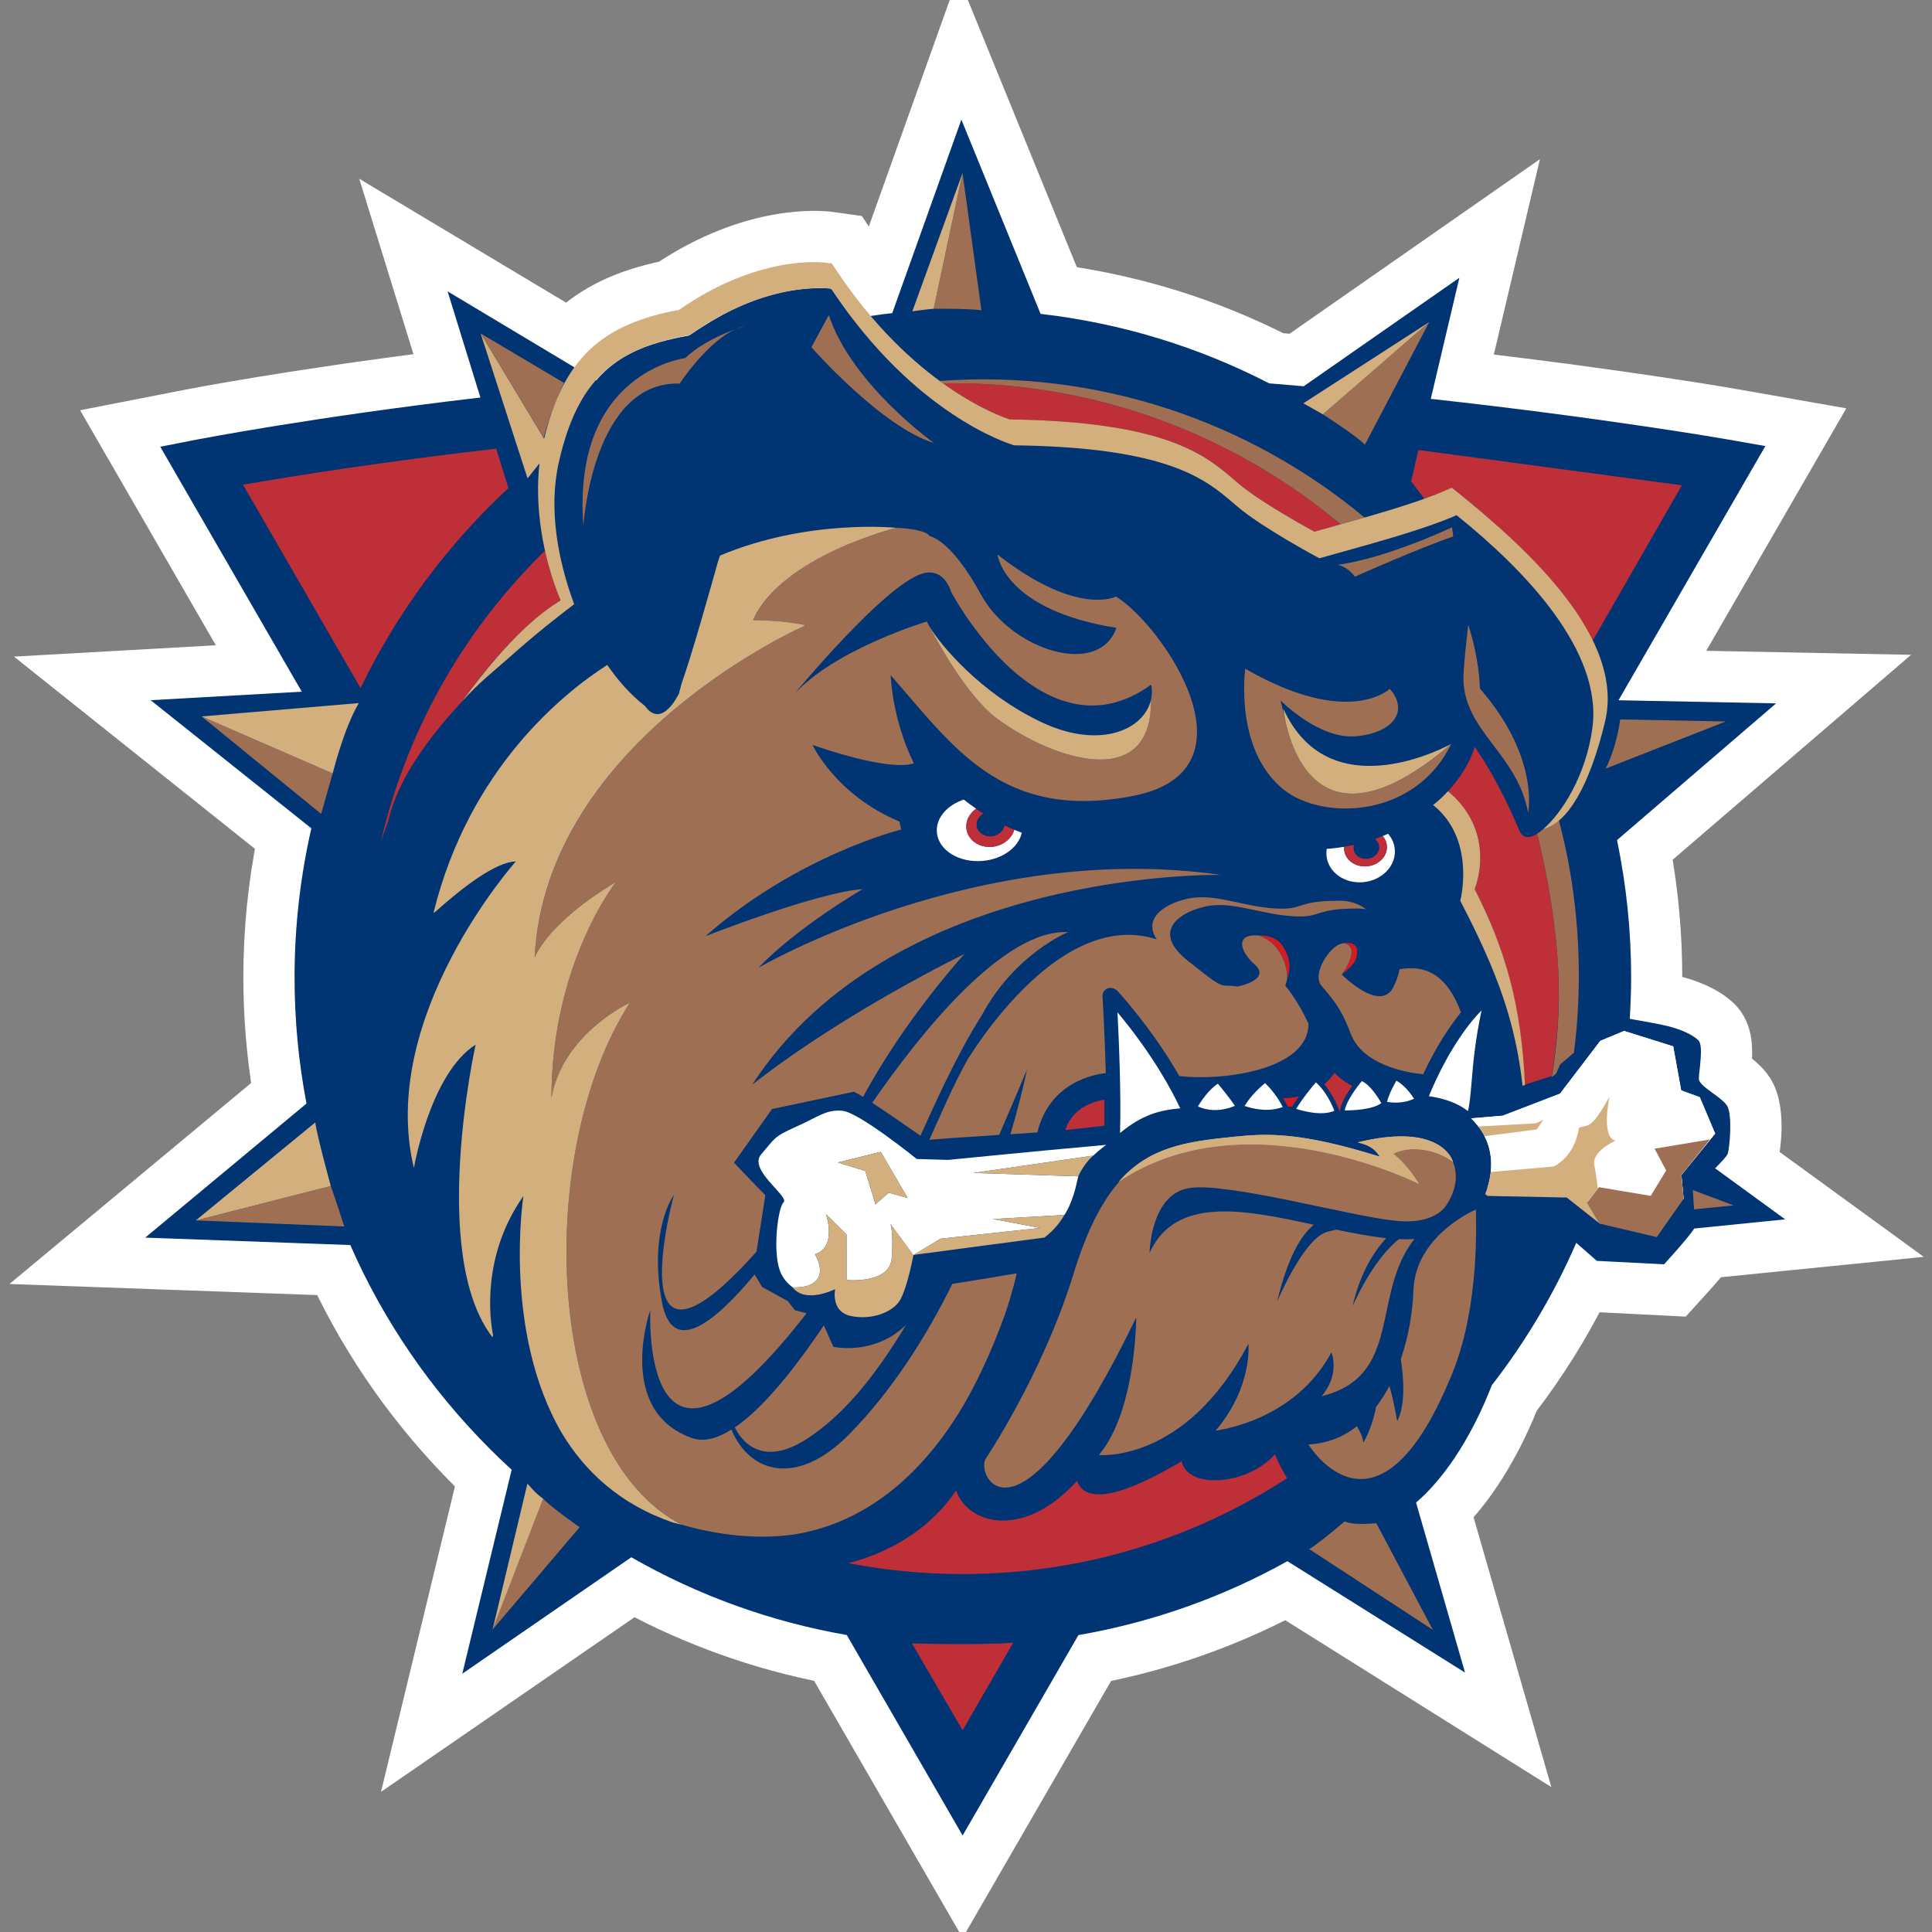 <?xml version="1.0" encoding="ISO-8859-1"?>
<!-- Generator: Adobe Illustrator 14.0.0, SVG Export Plug-In . SVG Version: 6.00 Build 43363)  -->
<!DOCTYPE svg PUBLIC "-//W3C//DTD SVG 1.1//EN" "http://www.w3.org/Graphics/SVG/1.1/DTD/svg11.dtd">
<svg version="1.1" id="Layer_1" xmlns="http://www.w3.org/2000/svg" xmlns:xlink="http://www.w3.org/1999/xlink" x="0px" y="0px" width="250px" height="250px" viewBox="0 0 250 250" style="" xml:space="preserve">
<rect x="0" y="0" width="250" height="250" fill="#808080" stroke="none"/>
<g>
	<path style="fill: rgb(191, 47, 56);" d="M241.136,160.525l-13.981-10.175c0.139-0.596,1.309-6.383-0.507-9.263   c-0.717-1.129-1.825-1.947-2.803-2.66c-0.044-0.031-0.095-0.064-0.139-0.102c0.233-2.275,0.382-4.757-1.352-6.423   c-1.633-1.559-4.148-2.377-5.5-2.725c-0.48-0.119-1.17-0.271-2.086-0.443c0.023-0.774,0.033-1.538,0.033-2.285   c0-5.473-0.496-10.953-1.477-16.321l26.371-22.663L215.851,87l18.504-32.037l-10.057-1.768c-0.148-0.03-14.063-2.461-34.542-4.831   l4.977-21.094l-27.067,18.873l-2.41-0.206c-8.782-4.442-18.174-7.383-27.96-8.755L124.168,5l-10.929,30.593   c-0.707-0.95-1.396-1.927-2.062-2.931l-1.342-2.039l-2.42-0.338c-1.004-0.139-9.976-1.116-21.009,6.288   c-5.534,1.119-9.706,3.106-12.839,6.135L51.461,29.468l5.808,18.792c-19.468,2.414-32.429,4.932-32.571,4.959l-9.82,1.92   l17.886,30.972L9.503,87.419l26.641,21.25c-1.18,5.845-1.774,11.812-1.774,17.781c0,4.97,0.412,9.959,1.224,14.86l-26.729,22.23   l34.018,1.224c4.425,9.421,10.449,17.967,17.914,25.431c0.409,0.406,0.828,0.815,1.257,1.231l-8.181,33.794l28.031-19.31   c7.934,4.273,16.426,7.303,25.286,9.023L124.561,245l17.372-30.056c8.569-1.66,16.794-4.544,24.519-8.597l29.434,18.454   l-8.424-29.221c1.328-1.38,2.62-2.981,3.84-4.797c1.896-2.816,3.591-6.075,5.037-9.686c3.432-4.472,6.416-9.252,8.941-14.262   l11.636,0.588l1.187-1.305c0.558-0.605,2.008-2.218,3.134-3.594L241.136,160.525z"/>
	<path style="fill: rgb(191, 47, 56);" d="M231.001,157.784l-9.066-6.603c0.829-0.831,1.545-1.612,1.64-1.906   c0.227-0.724,0.64-5.023-0.095-6.193c-0.743-1.173-3.634-2.521-3.65-3.472c-0.007-0.95,0.662-4.31-0.067-5.007   c-0.728-0.696-2.167-1.365-3.844-1.798c-1.065-0.277-3.448-0.696-5.027-0.967c0.105-1.785,0.176-3.583,0.176-5.389   c0-6.034-0.628-11.97-1.825-17.741l20.584-17.693l-20.392-0.402l19.002-32.892l-4.79-0.842c-0.28-0.05-16.063-2.799-38.504-5.267   l3.698-15.668l-20.144,14.039c-1.478-0.125-2.969-0.253-4.473-0.378c-9.182-4.74-19.167-7.792-29.572-8.989l-10.25-25.137   l-8.945,25.039c-1.65,0.172-3.468,0.48-5.081,0.744c-0.893-1.163-1.835-2.461-2.714-3.786l-0.227-0.142   c-0.149-0.017-3.895-0.375-8.478,1.075c-2.583,0.818-5.568,2.103-9.783,5.01c-5.456,0.957-9.212,2.515-12.031,5.798L57.921,37.703   l4.242,13.735c-21.577,2.519-36.479,5.402-36.749,5.453l-4.678,0.916l18.312,31.695l-19.553,1.102l20.793,16.582   c-1.413,6.2-2.173,12.646-2.173,19.265c0,5.548,0.524,11.017,1.545,16.348L18.789,160.15l26.537,0.956   c4.276,9.743,10.371,18.701,18.123,26.442c0.899,0.906,1.822,1.778,2.759,2.637l-6.389,26.395l21.875-15.07   c8.624,4.942,18.024,8.344,27.878,10.061l14.989,25.945l14.989-25.938c9.529-1.649,18.653-4.885,27.04-9.56l22.984,14.414   l-6.336-22c1.694-1.454,3.367-3.374,4.956-5.733c1.859-2.766,3.485-5.963,4.854-9.459c4.425-5.706,8.083-11.886,10.919-18.416   l2.664,2.332l8.701,0.443c0,0,3.171-3.466,3.904-4.628L231.001,157.784z"/>
	<path style="fill: rgb(191, 47, 56);" d="M131.247,107.374c-0.358,1.251-1.66,2.204-3.167,2.218c-1.748,0.014-3.11-1.217-3.04-2.758   c0.034-0.879,0.531-1.664,1.275-2.184c0.017,0.014,0.033,0.027,0.061,0.041c-0.602-0.409-1.153-0.825-1.66-1.227   c-1.987,0.659-3.421,2.14-3.492,3.851c-0.102,2.299,2.299,4.141,5.361,4.114c2.81-0.023,5.192-1.626,5.633-3.674   C131.545,107.493,131.23,107.361,131.247,107.374"/>
	<path style="fill: rgb(191, 47, 56);" d="M179.615,107.888c-0.227,0.101-0.464,0.203-0.7,0.301c0.352,0.406,0.562,0.913,0.551,1.471   c-0.026,1.342-1.291,2.437-2.829,2.451c-1.528,0.017-2.738-1.062-2.715-2.4c0-0.044,0.011-0.088,0.011-0.132   c-0.717,0.112-1.457,0.21-2.252,0.267c-0.026,0.159-0.044,0.321-0.044,0.494c-0.054,2.143,1.894,3.86,4.348,3.833   c2.451-0.023,4.469-1.778,4.513-3.921C180.514,109.355,180.183,108.541,179.615,107.888"/>
	<path style="fill: rgb(191, 47, 56);" d="M155.009,143.167c0.375-0.615,1.358-2.141,2.582-2.938c0.464,0.54,1.694,2.078,2.208,2.866   C159.075,143.413,157.05,144.104,155.009,143.167"/>
	<path style="fill: rgb(191, 47, 56);" d="M161.05,143.109c0.811-1.373,2.146-2.542,2.644-2.955c1.22,1.149,1.997,2.516,2.295,3.09   C164.007,144.005,161.834,143.39,161.05,143.109"/>
	<path style="fill: rgb(191, 47, 56);" d="M167.732,143.488c0.777-1.329,2.063-2.867,2.542-3.435c1.318,1.155,2.14,3.015,2.4,3.681   C171.052,144.448,168.608,143.771,167.732,143.488"/>
	<path style="fill: rgb(191, 47, 56);" d="M174.01,143.688c0.203-1.187,1.528-2.985,2.208-3.793c1.102,0.479,2.184,2.237,2.525,2.843   C177.606,143.613,174.926,143.69,174.01,143.688"/>
	<path style="fill: rgb(191, 47, 56);" d="M179.483,142.575c0.243-1.011,0.916-2.228,1.206-2.735c1.116,0.619,1.954,1.802,2.285,2.336   C181.535,142.853,180.068,142.687,179.483,142.575"/>
	<path style="fill: rgb(191, 47, 56);" d="M152.72,143.42c-2.609,0.217-4.932,0.818-7.785,3.191c0.148-4.868-0.148-12.068-0.331-15.611   C149.238,136.531,151.743,141.317,152.72,143.42"/>
	<path style="fill: rgb(191, 47, 56);" d="M190.422,140.04c-0.132,1.534-0.236,2.778-0.473,3.745c-1.552-1.258-3.702-1.751-5.054-1.94   c2.619-6.349,5.604-9.918,6.818-11.095C190.865,134.698,190.611,137.762,190.422,140.04"/>
	<path style="fill: rgb(191, 47, 56);" d="M105.451,162.29c2.934-0.923,1.423-5.192,1.423-5.192l2.664,2.646l0.007,5.896   c0,0,5.588,0.538,5.841-2.829c0.254-3.367-0.159-4.415-0.159-4.415l2.968,4.017l3.509-2.13l12.903-1.386l-6.112-1.156l9.235-0.527   c0,0,1.059-1.42,1.677-4.51c0.078-0.379,0.22-0.724,0.105-0.487l-13.546-0.439l15.51-2.241c0,0,0.368-0.405,1.649-1.393   c-10.135,0.913-20.435,1.947-20.435,1.947l-4.066-0.118c0,0-7.491-6.064-9.638-6.24c-2.147-0.183-3.141,0.814-6.058,2.105   c-2.914,1.295-2.681,1.531-4.425,3.52c-1.754,1.987,3.647,5.456,2.897,6.206c-0.74,0.744-1.406,6.089-0.531,8.726   c0.332,1.018,0.994,1.771,1.717,2.299C105.721,166.698,106.996,165.012,105.451,162.29 M113.973,149.052l3.482,5.974l-2.444-0.693   l-1.728,1.501l-1.312-4.307l-3.56-1.105L113.973,149.052z"/>
	<path style="fill: rgb(191, 47, 56);" d="M221.941,146.686l-1.99-4.712l-2.407-0.879l-1.031-5.696l-6.345-1.994l-3.09,1.281l-5.213,6.835   l-7.41,2.847c0,0-1.589,0.135-4.094,0.345c3.201,3.096,2.819,6.72,2.113,8.979c4.414-0.413,7.305-0.633,7.305-0.633l7.299,3.201   l3.884,2.032l6.896-3.161l-0.281-3.09L221.941,146.686z"/>
	<path style="fill: rgb(191, 47, 56);" d="M221.941,146.686l-1.99-4.712l-2.407-0.879l-1.031-5.696l-6.345-1.994l-3.09,1.281l-5.213,6.835   l-7.41,2.847c0,0-1.589,0.135-4.094,0.345c0.575,0.561,1.038,1.139,1.403,1.73c-0.122-0.206-0.277-0.443-0.437-0.683l7.447-0.406   l0.933-0.453l-0.854,1.248l-6.73,0.872c0,0-0.105-0.166-0.261-0.423c1.027,1.741,1.214,3.526,1.048,5.054l8.116-0.703   c0,0,2.749-1.156,3.266-4.993c1.197-0.514,1.501,0.434,3.979-4.056c0,0-1.149,5.287,0.771,5.706c0,0-3.11,1.345-2.735,3.185   c0,0,0.247,1.314,0.457,3.015l-1.336,1.731l1.65,0.723l3.884,2.032l6.896-3.161l-0.281-3.09L221.941,146.686z"/>
	<path style="fill: rgb(191, 47, 56);" d="M65.788,63.158l-1.582-5.104c-14.82,1.704-26.598,3.597-32.76,4.668l15.209,26.32   C51.383,79.249,57.894,70.48,65.788,63.158"/>
	<path style="fill: rgb(191, 47, 56);" d="M164.968,188.198L164.968,188.198c-0.961,1.071-2.201,1.893-3.536,2.454l-0.007,0.007   c-1.538,0.646-3.178,0.946-4.611,0.879c-0.209-0.014-0.409-0.027-0.611-0.048c-0.233-0.033-0.427-0.067-0.565-0.095   c-1.416-0.301-2.366-1.044-2.674-2.065c-0.023-0.084-0.051-0.165-0.067-0.246l0,0c-5.979,3.529-9.925,4.864-12.038,4.069h-0.01   c-0.034-0.017-0.078-0.026-0.111-0.04c-0.656-0.277-1.119-0.777-1.38-1.478c-4.357,4.753-8.188,5.304-10.371,5.084   c-0.007,0-0.007,0-0.017,0c-0.358-0.047-0.507-0.07-0.541-0.077c-0.287-0.055-0.412-0.081-0.446-0.088   c-0.26-0.067-0.47-0.143-0.699-0.217c-0.166-0.061-0.295-0.114-0.399-0.162c-0.291-0.122-0.497-0.236-0.717-0.368   c-0.226-0.139-0.497-0.321-0.744-0.514c-0.128-0.112-0.206-0.18-0.233-0.213c-0.602-0.541-1.065-1.184-1.353-1.896v-0.004   c-0.044-0.102-0.081-0.206-0.115-0.311c-3.046,4.553-8.032,7.876-13.931,9.404c0,0,0,0-0.01,0   c4.827,0.933,9.786,1.413,14.806,1.413c15.459,0,29.87-4.563,41.958-12.399C165.988,190.352,165.457,189.327,164.968,188.198"/>
	<path style="fill: rgb(191, 47, 56);" d="M130,106.803c-0.149,0.794-0.937,1.417-1.859,1.427c-1.015,0.01-1.809-0.707-1.775-1.606   c0.027-0.564,0.376-1.058,0.893-1.349c-0.331-0.209-0.646-0.416-0.942-0.625c-0.744,0.521-1.241,1.305-1.275,2.184   c-0.071,1.542,1.292,2.772,3.04,2.758c1.507-0.014,2.809-0.967,3.167-2.218C130.817,107.192,130.398,106.999,130,106.803"/>
	<path style="fill: rgb(191, 47, 56);" d="M137.855,146.226l5.055-0.558v-3.37C142.91,142.298,138.981,142.673,137.855,146.226"/>
	<path style="fill: rgb(191, 47, 56);" d="M190.821,115.055c4.235,8.302,6.007,15.642,6.453,25.31c0,0,3.516-1.126,3.492-1.122   c1.596-9.202,1.038-17.454-0.899-27.159c-0.28-1.419-0.611-2.819-0.96-4.202c0.007-0.007,0.007-0.01,0.017-0.014   c-0.402,0.257-0.767,0.409-1.081,0.439c-0.585,0.061-0.987-0.236-1.224-0.808c-2.661-6.301-5.021-9.695-5.027-9.706   c-0.541-0.828-0.629-0.96-0.75-1.139c-0.778,2.343-2.09,4.199-3.259,5.5c0,0.003-0.007,0.003-0.007,0.007   c-0.227,0.247-0.264,0.291-0.21,0.227C192.299,106.461,191.984,111.948,190.821,115.055"/>
	<path style="fill: rgb(191, 47, 56);" d="M166.627,143.177c0.183,0.014,0.375,0.027,0.564,0.048c0.264-0.446,0.578-0.913,0.899-1.359   c-0.608,0.135-1.281,0.233-2.024,0.25h-0.034C166.347,142.609,166.539,142.998,166.627,143.177"/>
	<path style="fill: rgb(191, 47, 56);" d="M173.337,143.796l0.044,0.132c0.027-1.035,0.893-2.428,1.6-3.408   c-1.538-0.805-2.306-1.71-2.306-1.71s-0.393,0.717-1.318,1.487C172.641,141.798,173.304,143.697,173.337,143.796"/>
	<path style="fill: rgb(191, 47, 56);" d="M173.635,122.049c0,0,1.903-0.341,1.964,0.838c0.078,1.268-0.365,1.981-1.91,3.14   C173.688,126.027,176.42,122.228,173.635,122.049"/>
	<path style="fill: rgb(191, 47, 56);" d="M162.882,121.052c0,0,1.998-0.179,3.028,1.271c1.64,2.322,0.663,4.175,0.663,4.175   S166.573,122.387,162.882,121.052"/>
	<path style="fill: rgb(191, 47, 56);" d="M72.542,77.69c-0.862-2.056-1.535-4.226-2.025-6.423c-0.189,0.186-0.392,0.375-0.585,0.564   C59.564,82.2,52.509,94.992,49.288,108.929c0.071-0.237,0.358-1.088,0.517-1.535c0-0.003,0.007-0.017,0.007-0.021   c0.193-0.541,0.331-0.902,0.396-1.064c0.007-0.014,0.007-0.024,0.017-0.031c0.006-0.03,0.017-0.054,0.017-0.061   c1.126-5.189,5.125-10.689,9.54-15.442C65.49,82.724,70.24,79.117,72.542,77.69"/>
	<path style="fill: rgb(191, 47, 56);" d="M122.019,49.602c4.473,3.205,7.876,4.415,8.65,4.668c20.226,0.287,25.289,4.621,28.991,7.782   c0.402,0.348,0.784,0.68,1.159,0.974c2.752,2.15,7.603,4.861,9.263,5.774c0,0,2.288-0.643,3.404-0.957   C159.373,56.025,141.189,49.264,122.019,49.602"/>
	<path style="fill: rgb(191, 47, 56);" d="M131.115,212.555l-6.555,11.341l-6.555-11.243C118.006,212.652,126.717,212.93,131.115,212.555"/>
	<path style="fill: rgb(191, 47, 56);" d="M186.947,63.502l0.916-0.402l0.788,0.632c6.345,5.121,13.964,11.943,17.456,19.14l11.531-20.073   l-34.096-4.57l-0.943,4.053l1.721,2.255C185.271,64.192,186.152,63.851,186.947,63.502"/>
	<path style="fill: rgb(191, 47, 56);" d="M177.911,108.574c0.352,0.26,0.568,0.649,0.562,1.092c-0.018,0.801-0.778,1.46-1.694,1.471   c-0.916,0.014-1.649-0.632-1.633-1.44c0-0.119,0.027-0.237,0.062-0.345l-1.274,0.21c0,0.047-0.011,0.098-0.011,0.152   c-0.023,1.335,1.187,2.414,2.715,2.397c1.538-0.014,2.803-1.109,2.829-2.451c0.011-0.562-0.199-1.075-0.558-1.484L177.911,108.574z   "/>
	<path style="fill: rgb(191, 47, 56);" d="M70.351,56.654c0,0,0.707-2.995,2.63-7.109l-10.791-6.399L70.351,56.654z"/>
	<path style="fill: rgb(191, 47, 56);" d="M171.181,53.615c0,0,4.418,2.829,5.433,3.928l8.343-15.881L171.181,53.615z"/>
	<path style="fill: rgb(191, 47, 56);" d="M120.815,39.954c0,0,4.357-0.047,6.179,0.189l-2.444-17.751L120.815,39.954z"/>
	<path style="fill: rgb(191, 47, 56);" d="M209.65,93.092c0,0-0.375,3.37-1.876,6.365l15.54-6.098L209.65,93.092z"/>
	<path style="fill: rgb(191, 47, 56);" d="M75.006,197.619c0,0-3.712-2.586-4.716-3.688l-6.565,16.949L75.006,197.619z"/>
	<path style="fill: rgb(191, 47, 56);" d="M44.548,158.707c0,0-0.994-3.124-1.745-5.243l-17.467,4.455L44.548,158.707z"/>
	<polygon style="fill: rgb(191, 47, 56);" points="41.557,105.319 43.047,100.076 26.087,92.707"/>
	<path style="fill: rgb(191, 47, 56);" d="M166.33,93.332c-0.203-0.879-0.358-1.788-0.646-2.708c0,0,4.956,5.043,9.723,4.651   c4.76-0.389,7.001-3.211,4.429-6.142c0,0-5.268,5.138-18.701-2.603c0,0-1.474,10.436,4.942,15.625   c5.098,4.09,17.081,3.708,21.699-5.885C171.593,110.116,167.323,97.994,166.33,93.332"/>
	<path style="fill: rgb(191, 47, 56);" d="M107.249,40.782l-2.258,4.148c0,0,9.086,10.344,15.857,12.389   C120.849,57.319,110.228,49.757,107.249,40.782"/>
	<path style="fill: rgb(191, 47, 56);" d="M173.104,73.089c0,0,1.203,0.172,2.214,1.531c0,0,8.556-3.803,12.728-5.192l-0.148-1.196   C187.897,68.232,179.527,72.204,173.104,73.089"/>
	<path style="fill: rgb(191, 47, 56);" d="M189.986,80.865c0,0-0.666,5.628-0.622,7.123c0.192,6.693,6.94,9.543,8.373,17.156   c0,0,1.528-7.14-6.233-16.034C191.504,89.109,191.46,85.29,189.986,80.865"/>
	<path style="fill: rgb(191, 47, 56);" d="M190.99,156.51c0,0-7.84,3.278-8.093,10.459c-0.099,2.731-0.602,5.902-1.633,8.914   c0.287,1.839,0.724,5.812-0.47,8.021c0,0-0.545-3.204-1.015-4.55c-0.497,0.96-1.075,1.866-1.721,2.704   c-0.233,1.218-0.706,2.988-1.64,4.618c0,0-0.01-0.805-0.831-2.113c-1.728,1.343-3.803,2.215-6.274,2.354   c0,0,8.992,14.796,18.715-9.462C191.531,168.625,190.963,157.875,190.99,156.51"/>
	<path style="fill: rgb(191, 47, 56);" d="M201.717,106.15c-0.663,0.592-1.353,0.98-2.053,1.167c0.018-0.021,0.044-0.047,0.071-0.071   c-0.287,0.254-0.567,0.47-0.828,0.636c0.349,1.382,0.68,2.782,0.96,4.202c1.938,9.706,2.521,18.059,0.923,27.268   c0.115-0.021,0.578-0.439,0.578-0.439l0.507-1.174l1.789-1.518c1.055-8.1,0.821-16.957-0.866-25.415   C202.483,109.233,202.119,107.685,201.717,106.15"/>
	<path style="fill: rgb(191, 47, 56);" d="M106.604,171.498c-3.952,5.883-7.968,10.805-11.521,13.215c1.342,2.674,4.266,4.695,9.198,1.559   c4.662-2.972,8.816-7.935,12.954-14.82c-4.161,4.029-9.401,2.822-9.401,2.822L106.604,171.498z"/>
	<path style="fill: rgb(191, 47, 56);" d="M127.038,131.379c4.313-8.012,11.173-10.76,11.173-10.76c-8.36-0.45-19.167,13.133-25.347,22.084   c2.129,1.387,4.905,3.327,6.24,4.26C120.991,142.832,123.712,136.625,127.038,131.379"/>
	<polygon style="fill: rgb(191, 47, 56);" points="214.103,148.64 215.597,151.452 213.605,154.745 206.902,153.622 205.357,155.627 206.979,158.335 214.383,160.079 217.858,155.13 217.577,152.04 221.263,147.443"/>
	<path style="fill: rgb(191, 47, 56);" d="M181.028,160.343c-3.492,2.731-5.997,8.668-5.997,8.668c0.916-4.043,2.565-6.843,4.34-8.79   c-0.114-0.013-0.22-0.023-0.324-0.037c-1.964-0.232-4.033-0.628-6.136-1.071c-0.341,0.078-0.706,0.162-1.125,0.271   c-3.073,0.777-6.531,9.053-6.531,9.053c1.372-5.727,3.1-8.613,4.749-9.952c-8.931-1.957-17.902-3.766-21.246,3.631   c0,0,0.104-7.572,5.098-8.377c4.977-0.805,20.854,3.658,26.764,4.232c3.36,0.331,5.29-0.521,6.382-1.788   c0.774-1.105,1.237-2.275,1.359-3.391c0-0.061,0.01-0.18,0.021-0.362c0.007-0.523-0.055-1.004-0.149-1.43   c-0.026-0.108-0.054-0.172-0.061-0.199c-0.044-0.152-0.098-0.301-0.159-0.442c-2.35-1.765-5.753-2.11-7.734-1.049   c0,0,1.511,0.95,3.36,3.905c0,0-22.284-11.254-38.74-0.393c-2.258,2.546-4.249,6.325-5.997,12.045   c-4.057,13.149-11.477,24.055-11.442,24.035c-1.005,2.528,4.566,12.643,19.563-18.424c0,0,0,12.082-4.827,17.795   c0,0,11.189,1.132,19.343-14.381c0,0,0.585,5.541-4.226,11.217c0,0,10.135-1.085,14.972-10.114c0,0,1.187,2.806-1.284,5.679   c10.57-2.62,6.372-13.163,12.011-20.34C182.407,160.37,181.744,160.377,181.028,160.343"/>
	<path style="fill: rgb(191, 47, 56);" d="M96.418,42.175c0,0-4.861,1.393-7.761,4.165c0,0-14.655,1.754-13.17,21.692   c0,0,1.176-18.725,12.464-18.4C87.95,49.632,92.264,43.044,96.418,42.175"/>
	<path style="fill: rgb(191, 47, 56);" d="M183.455,125.348c-0.821-0.105-1.605-0.047-2.35,0.061c-0.165,0.852-0.46,1.677-0.861,2.427   c-1.755,3.191-6.626-1.737-6.626-1.737s0.033-0.034,0.07-0.074c0,0.003,0,0.003,0,0.003s2.573-3.569,0.189-3.955   c-0.051,0.006-0.104,0.006-0.172,0.01c-1.556,0.193-4.033,3.949-2.691,5.494c2.046,2.355,2.752,3.522,3.772,6.189   c1.535,4.02,7.072,5.007,9.368,5.246c1.71-3.657,3.498-6.308,4.888-8.005C187.979,128.069,186.247,125.707,183.455,125.348"/>
	<path style="fill: rgb(191, 47, 56);" d="M175.616,117.56c0.412-0.003,0.787,0.037,1.152,0.098c-0.889-0.69-2.042-1.105-3.476-1.105   c-5.682,0.003-4.458,1.224-8.255,1.004c-3.8-0.216-7.122-1.66-10.223-1.43c-2.67,0.189-7.332,2.123-5.135,5.422   c-3.935-1.274-7.748-0.334-11.162,1.626c-0.271,0.155-0.524,0.314-0.788,0.473c-6.03,3.792-10.719,10.594-12.514,13.437   c-1.94,3.469-3.414,7.024-4.959,10.398c1.325-0.115,4.729-0.352,9.042-0.629c1.17-2.688,2.356-5.503,3.587-8.44   c0,0-0.646,3.299-2.137,8.35c1.126-0.074,2.296-0.148,3.492-0.227c1.568-6.559,7.481-7.538,8.85-7.677   c-0.132-4.919-0.392-9.489-0.419-9.757c-0.095-0.747,0.375-1.067,0.514-1.146c0.413-0.224,0.91-0.148,1.346,0.203l0.051,0.047   l0.054,0.054c3.78,4.246,6.339,8.141,7.972,10.98c5.507,0.669,16.733-0.758,16.706-6.774c-1.439-3.151-2.995-4.909-2.995-4.909   c0.122-0.375,0.22-0.753,0.287-1.136c-0.023,0.048-0.033,0.075-0.033,0.075s0-4.111-3.691-5.446c0,0-0.437-0.034-0.805-0.003   c-2.174,0.179-1.457,2.208,0.253,3.729c2.272,2.004-2.2,2.883-2.2,2.883c-2.521-0.439-1.149,0.89-6.527-3.421   c-5.361-4.32,0.419-6.879,3.519-7.105c3.106-0.223,6.423,1.213,10.229,1.43C171.146,118.783,169.927,117.566,175.616,117.56"/>
	<path style="fill: rgb(191, 47, 56);" d="M122.019,49.602c19.171-0.338,37.354,6.423,51.468,18.248c1.041-0.294,2.068-0.584,3.09-0.879   c-14.979-12.47-34.549-19.181-54.974-17.676C121.741,49.402,121.88,49.5,122.019,49.602"/>
	<polygon style="fill: rgb(191, 47, 56);" points="224.325,155.976 219.052,153.994 219.21,156.489"/>
	<path style="fill: rgb(191, 47, 56);" d="M173.993,196.872c-1.379,1.18-3.763,3.134-4.584,3.583l16.003,10.449l-7.309-13.782   C178.226,197.034,175.434,197.484,173.993,196.872"/>
	<path style="fill: rgb(191, 47, 56);" d="M120.223,80.986"/>
	<path style="fill: rgb(191, 47, 56);" d="M98.146,125.227c4.993-5.247,13.478-10.175,13.478-10.175c-5.909,0.406-20.34,6.092-20.34,6.092   c11.933-10.503,25.323-13.803,25.323-13.803l-0.216-1.031c-8.249-3.445-11.254-9.912-11.254-9.912   c10.834,3.708,13.103,2.356,13.103,2.356c-2.854-5.852-2.985-11.378-2.985-11.378c8.137,9.266,14.37,18.876,31.286,15.631   c16.883-3.239,3.929-22.064-2.129-25.817c0,0-5.011,2.661-15.331-5.432c0,0,0.771,7.16,15.381,9.485   c-2.258,6.467-13.563,2.924-17.518-4.293c-3.938-7.228-6.619-7.566-6.619-7.566s-0.348-0.916-4.354-1.082   c-3.823,1.031-15.138,4.635-18.525,11.937c0,0,3.904-0.003,6.818,0.673c0,0-28.981,12.66-34.295,37.127l-0.253,1.244   c-0.271,1.501-0.463,3.042-0.541,4.638c0,0,1.447-4.357,10.534-9.804c0,0-8.353,10.527-8.353,27.95   c1.45-8.351,10.172-12.346,10.172-12.346c-12.434,19.174-11.22,58.363,6.676,67.565c0.805,0.243,1.64,0.463,2.505,0.652   c4.104,0.896,8.242,1.196,12.274,0.588c10.037-1.71,16.845-8.769,21.28-15.992c2.069-3.438,3.989-7.525,5.737-12.329   c1.108-3.259,1.568-5.439,1.568-5.439c-3.134,0.541-6.196,1.035-8.336,1.366c-3.377,6.832-7.775,13.813-13.397,19.519   c-6.68,6.734-12.798,5.033-15.188-0.659c-1.896,1.187-3.641,1.63-5.168,1.075c-9.891-3.594-5.334-16.537-5.334-16.537   s-1.362,28.328,20.219,0.405l-1.501-0.392l-0.926-1.184l-3.32-1.825l-0.967-1.616c-5.5,6.612-10.692,10.439-11.994,3.587   c-1.765-9.415,1.545-13.891,1.545-13.891s-7.535,27.747,10.692,7.35l1.143-7.299c-1.396-1.413-4.057-4.216-4.057-4.216l4.922-6.943   l10.598-2.237c0.281,0.139,0.69,0.371,1.18,0.676c5.507-10.229,13.12-18.495,13.12-18.495s-15.243,7.353-27.453,16.892   c18.164-28.007,60.623-27.131,60.623-27.131C126.403,108.696,98.146,125.227,98.146,125.227 M119.341,74.225   c2.87-0.879,3.752,2.397,3.752,2.397s11.713,22.233,25.881,11.963c0.132,0.68,0.104,1.353-0.044,1.995   c0.202,11.727-12.299,7.991-19.901,2.417c-3.877-2.86-7.741-9.969-8.806-12.011c-0.125-0.227-0.229-0.416-0.28-0.564   c0,0-11.889,3.546-17.224,9.458C102.719,89.88,114.365,75.743,119.341,74.225"/>
	<polygon style="fill: rgb(191, 47, 56);" points="168.652,52.188 171.181,53.615 184.956,41.661"/>
	<path style="fill: rgb(191, 47, 56);" d="M118.057,40.282c0,0,2.008-0.281,2.758-0.328l3.735-17.562L118.057,40.282z"/>
	<path style="fill: rgb(191, 47, 56);" d="M42.804,153.464c0,0-1.853-6.744-2.001-8.231l-15.466,12.687L42.804,153.464z"/>
	<path style="fill: rgb(191, 47, 56);" d="M43.047,100.076c0,0,1.457-5.868,3.387-9.1l-20.347,1.731L43.047,100.076z"/>
	<path style="fill: rgb(191, 47, 56);" d="M63.736,210.881l4.513-18.91c0,0,1.099,1.362,2.042,1.961L63.736,210.881z"/>
	<path style="fill: rgb(191, 47, 56);" d="M166.06,91.696c0,0,2.103,21.348,21.716,4.57C187.775,96.266,172.117,105.065,166.06,91.696"/>
	<path style="fill: rgb(191, 47, 56);" d="M183.638,153.214c-1.85-2.955-3.36-3.905-3.36-3.905c1.991-1.062,5.405-0.716,7.752,1.055   c-0.402-1.264-2.759-4.895-12.353-2.542c1.416,0.345,2.167,0.74,2.873,1.85c-10.466-3.263-14.719-2.999-18.907-2.572   c-6.033,0.608-10.895,1.271-14.874,5.811C161.238,141.893,183.638,153.214,183.638,153.214"/>
	<path style="fill: rgb(191, 47, 56);" d="M183.638,153.214c-1.85-2.955-3.36-3.905-3.36-3.905c1.991-1.062,5.405-0.716,7.752,1.055   c-0.402-1.264-2.759-4.895-12.353-2.542c1.416,0.345,2.167,0.74,2.873,1.85c-10.466-3.263-14.719-2.999-18.907-2.572   c-6.033,0.608-10.895,1.271-14.874,5.811C161.238,141.893,183.638,153.214,183.638,153.214"/>
	<path style="fill: rgb(191, 47, 56);" d="M115.227,158.396c0,0,0.413,1.048,0.159,4.415c-0.253,3.367-5.841,2.829-5.841,2.829l-0.007-5.896   l-2.664-2.646c0,0,1.511,4.27-1.423,5.192c1.555,2.731,0.264,4.415-2.887,4.297c1.7,2.18,5.507,0.22,5.507,0.22   s-0.629,2.934,2.042,3.488c2.671,0.555,5.422-0.48,6.355-2.068c0.943-1.589,1.737-5.842,1.737-5.842L115.227,158.396z"/>
	<polygon style="fill: rgb(191, 47, 56);" points="113.973,149.052 117.455,155.025 115.011,154.332 113.283,155.833 111.972,151.526 108.412,150.421"/>
	<path style="fill: rgb(191, 47, 56);" d="M125.967,151.776l15.51-2.241c0,0-1.065,0.812-1.964,2.681L125.967,151.776z"/>
	<path style="fill: rgb(191, 47, 56);" d="M137.73,157.213l-9.235,0.527l6.112,1.156l-12.903,1.386l-3.499,2.103l16.953-2.248   C136.449,159.133,137.251,158.064,137.73,157.213"/>
	<polygon style="fill: rgb(191, 47, 56);" points="207.102,158.409 207.102,158.362 207.007,158.338"/>
	<path style="fill: rgb(191, 47, 56);" d="M192.184,154.508l0.298,0.244l10.256,0.209l4.226,3.34l-1.605-2.674l1.406-1.822   c-0.21-1.7-0.457-3.015-0.457-3.015c-0.375-1.84,2.735-3.185,2.735-3.185c-1.92-0.419-0.771-5.706-0.771-5.706   c-2.479,4.489-2.782,3.542-3.979,4.056c-0.517,3.837-3.266,4.993-3.266,4.993l-8.116,0.703   C192.778,152.784,192.475,153.771,192.184,154.508"/>
	<path style="fill: rgb(191, 47, 56);" d="M199.708,144.9l-0.933,0.453l-7.447,0.413c0.43,0.635,0.795,1.254,0.795,1.254l6.73-0.872   L199.708,144.9z"/>
	<path style="fill: rgb(191, 47, 56);" d="M197.021,140.493l0.305-0.088c-0.442-10.216-2.505-17.518-6.504-25.351   c1.163-3.106,1.478-8.593-3.455-12.667c-0.821,0.889-1.545,1.484-1.93,1.778c5.29,4.216,3.745,11.48,3.519,12.4   C193.904,126.031,196.104,132.447,197.021,140.493"/>
	<path style="fill: rgb(191, 47, 56);" d="M188.651,63.732l-0.788-0.629l-0.916,0.399c-3.719,1.626-9.522,3.245-15.138,4.814l-1.728,0.483   c-1.66-0.913-6.511-3.624-9.263-5.774c-0.375-0.294-0.757-0.625-1.159-0.974c-3.702-3.161-8.766-7.495-28.991-7.782   c-1.501-0.483-12.684-4.493-22.615-19.549l-0.409-0.625l-0.744-0.098c-0.358-0.054-8.694-1.109-19.022,6.095   C77.71,41.958,72.9,46.536,70.405,56.775l-8.214-13.63l6.075,18.761l1.545-1.957c-0.636,5.476,0.358,12.062,2.731,17.741   c-2.407,1.494-6.494,4.506-12.761,13.085c2.312-2.565,3.989-3.803,6.267-5.831c2.979-2.657,5.892-4.979,8.249-6.761   c-2.137-5.777-3.35-12.423-1.971-18.427c2.444-10.723,7.305-14.708,16.865-16.385c3.621-2.552,6.903-4.006,9.479-4.831   c5.213-1.667,8.641-1.217,8.789-1.197l0.115,0.017l0.061,0.098c10.771,16.297,23.028,19.999,23.596,20.165   c19.911,0.25,24.771,4.408,28.324,7.443c0.42,0.358,0.812,0.693,1.214,1.008c3.212,2.515,9.158,5.74,9.959,6.169l2.278-0.639   c5.666-1.579,11.524-3.215,15.331-4.875l0.139-0.064l0.121,0.095c8.712,7.018,18.813,17.477,17.457,27.453   c-0.855,6.25-3.989,11.038-6.39,13.103c3.178-0.852,5.997-5.524,8.022-13.897C210.272,82.656,198.059,71.321,188.651,63.732"/>
	<path style="fill: rgb(191, 47, 56);" d="M134.938,93.531c-8.021-3.729-13.329-10.162-14.715-12.545c1.065,2.042,4.929,9.151,8.806,12.011   c7.596,5.574,20.104,9.31,19.901-2.417C148.041,94.363,142.474,97.003,134.938,93.531"/>
	<path style="fill: rgb(191, 47, 56);" d="M104.264,80.909c-2.914-0.673-6.818-0.669-6.818-0.669c3.712-8.289,18.525-11.937,18.525-11.937   s-11.392-1.204-22.801,3.587c-0.078,0.257-0.172,0.521-0.26,0.777c-1.109,3.915-3.354,11.98-4.723,15.814   c-0.104,0.412-0.22,0.825-0.324,1.244c0,0-2.181,4.723-4.398,1.633c-1.903-1.474-3.526-3.343-4.888-5.317   c-5.622,3.61-17.863,13.356-22.48,32.071c0.081-0.058,0.142-0.082,0.193-0.091c3.634-3.252,7.883-6.501,10.459-6.552   c0,0-17.913,20.073-13.19,39.674c0,0,2.079-12.197,7.988-15.97c0,0-6.084,27.213,2.191,37.875l0.061-0.277   c-0.402-2.049-1.528-10.232,3.928-18.001c0,0-2.725,17.585,5.02,30.752c3.002,4.945,7.559,9.205,14.421,11.521   c0.375,0.085,0.741,0.169,1.072,0.271c-17.93-9.175-19.15-48.401-6.71-67.589c0,0-8.722,3.995-10.172,12.346   c0-17.423,8.353-27.95,8.353-27.95c-9.087,5.446-10.534,9.804-10.534,9.804C70.622,95.607,104.264,80.909,104.264,80.909"/>
	<path style="fill: rgb(255, 255, 255);" d="M241.136,160.525l-13.981-10.175c0.139-0.596,1.309-6.383-0.507-9.263   c-0.717-1.129-1.825-1.947-2.803-2.66c-0.044-0.031-0.095-0.064-0.139-0.102c0.233-2.275,0.382-4.757-1.352-6.423   c-1.633-1.559-4.148-2.377-5.5-2.725c-0.48-0.119-1.17-0.271-2.086-0.443c0.023-0.774,0.033-1.538,0.033-2.285   c0-5.473-0.496-10.953-1.477-16.321l26.371-22.663L215.851,87l18.504-32.037l-10.057-1.768c-0.148-0.03-14.063-2.461-34.542-4.831   l4.977-21.094l-27.067,18.873l-2.41-0.206c-8.782-4.442-18.174-7.383-27.96-8.755L124.168,5l-10.929,30.593   c-0.707-0.95-1.396-1.927-2.062-2.931l-1.342-2.039l-2.42-0.338c-1.004-0.139-9.976-1.116-21.009,6.288   c-5.534,1.119-9.706,3.106-12.839,6.135L51.461,29.468l5.808,18.792c-19.468,2.414-32.429,4.932-32.571,4.959l-9.82,1.92   l17.886,30.972L9.503,87.419l26.641,21.25c-1.18,5.845-1.774,11.812-1.774,17.781c0,4.97,0.412,9.959,1.224,14.86l-26.729,22.23   l34.018,1.224c4.425,9.421,10.449,17.967,17.914,25.431c0.409,0.406,0.828,0.815,1.257,1.231l-8.181,33.794l28.031-19.31   c7.934,4.273,16.426,7.303,25.286,9.023L124.561,245l17.372-30.056c8.569-1.66,16.794-4.544,24.519-8.597l29.434,18.454   l-8.424-29.221c1.328-1.38,2.62-2.981,3.84-4.797c1.896-2.816,3.591-6.075,5.037-9.686c3.432-4.472,6.416-9.252,8.941-14.262   l11.636,0.588l1.187-1.305c0.558-0.605,2.008-2.218,3.134-3.594L241.136,160.525z"/>
	<path style="fill: none; stroke: rgb(255, 255, 255); stroke-width: 5.762;" d="M241.136,160.525l-13.981-10.175   c0.139-0.596,1.309-6.383-0.507-9.263c-0.717-1.129-1.825-1.947-2.803-2.66c-0.044-0.031-0.095-0.064-0.139-0.102   c0.233-2.275,0.382-4.764-1.352-6.423c-1.633-1.559-4.148-2.377-5.5-2.725c-0.48-0.119-1.17-0.271-2.079-0.443   c0.017-0.774,0.026-1.538,0.026-2.285c0-5.473-0.496-10.953-1.477-16.321l26.371-22.663L215.851,87l18.504-32.037l-10.057-1.768   c-0.148-0.03-14.063-2.461-34.542-4.831l4.977-21.094l-27.067,18.873l-2.41-0.206c-8.782-4.442-18.174-7.383-27.96-8.755L124.168,5   l-10.929,30.593c-0.707-0.95-1.396-1.927-2.062-2.931l-1.342-2.039l-2.42-0.338c-1.004-0.139-9.976-1.116-21.009,6.288   c-5.534,1.119-9.706,3.106-12.839,6.135L51.461,29.468l5.808,18.792c-19.468,2.414-32.429,4.932-32.571,4.959l-9.82,1.92   l17.886,30.972L9.503,87.419l26.641,21.25c-1.18,5.845-1.774,11.812-1.774,17.781c0,4.97,0.412,9.959,1.224,14.86l-26.729,22.23   l34.018,1.224c4.425,9.421,10.449,17.967,17.914,25.431c0.409,0.406,0.828,0.815,1.257,1.231l-8.181,33.794l28.031-19.31   c7.934,4.273,16.426,7.303,25.286,9.023L124.561,245l17.372-30.056c8.569-1.66,16.794-4.544,24.519-8.6l29.434,18.457   l-8.424-29.221c1.328-1.38,2.62-2.981,3.84-4.797c1.896-2.816,3.591-6.075,5.037-9.686c3.432-4.472,6.416-9.252,8.941-14.262   l11.636,0.588l1.187-1.305c0.558-0.605,2.008-2.218,3.134-3.594L241.136,160.525z"/>
	<path style="fill: rgb(0, 52, 115);" d="M231.001,157.784l-9.066-6.603c0.829-0.831,1.545-1.612,1.64-1.906   c0.227-0.724,0.64-5.023-0.095-6.193c-0.743-1.173-3.634-2.521-3.65-3.472c-0.007-0.95,0.662-4.31-0.067-5.007   c-0.728-0.696-2.167-1.365-3.844-1.798c-1.065-0.277-3.448-0.696-5.027-0.967c0.105-1.785,0.176-3.583,0.176-5.389   c0-6.034-0.628-11.97-1.825-17.741l20.584-17.693l-20.392-0.402l19.002-32.892l-4.79-0.842c-0.28-0.05-16.063-2.799-38.504-5.267   l3.698-15.668l-20.144,14.039c-1.478-0.125-2.969-0.253-4.473-0.378c-9.182-4.74-19.167-7.792-29.572-8.989l-10.25-25.137   l-8.945,25.039c-1.65,0.172-3.468,0.48-5.081,0.744c-0.893-1.163-1.835-2.461-2.714-3.786l-0.227-0.142   c-0.149-0.017-3.895-0.375-8.478,1.075c-2.583,0.818-5.568,2.103-9.783,5.01c-5.456,0.957-9.212,2.515-12.031,5.798L57.921,37.703   l4.242,13.735c-21.577,2.519-36.479,5.402-36.749,5.453l-4.678,0.916l18.312,31.695l-19.553,1.102l20.793,16.582   c-1.413,6.2-2.173,12.646-2.173,19.265c0,5.548,0.524,11.017,1.545,16.348L18.789,160.15l26.537,0.956   c4.276,9.743,10.371,18.701,18.123,26.442c0.899,0.906,1.822,1.778,2.759,2.637l-6.389,26.395l21.875-15.07   c8.624,4.942,18.024,8.344,27.878,10.061l14.989,25.945l14.989-25.938c9.529-1.649,18.653-4.885,27.04-9.56l22.984,14.414   l-6.336-22c1.694-1.454,3.367-3.374,4.956-5.733c1.859-2.766,3.485-5.963,4.854-9.459c4.425-5.706,8.083-11.886,10.919-18.416   l2.664,2.332l8.701,0.443c0,0,3.171-3.466,3.904-4.628L231.001,157.784z"/>
	<path style="fill: rgb(255, 255, 255);" d="M131.247,107.374c-0.358,1.251-1.66,2.204-3.167,2.218c-1.748,0.014-3.11-1.217-3.04-2.758   c0.034-0.879,0.531-1.664,1.275-2.184c0.017,0.014,0.033,0.027,0.061,0.041c-0.602-0.409-1.153-0.825-1.66-1.227   c-1.987,0.659-3.421,2.14-3.492,3.851c-0.102,2.299,2.299,4.141,5.361,4.114c2.81-0.023,5.192-1.626,5.633-3.674   C131.545,107.493,131.23,107.361,131.247,107.374"/>
	<path style="fill: rgb(255, 255, 255);" d="M179.615,107.888c-0.227,0.101-0.464,0.203-0.7,0.301c0.352,0.406,0.562,0.913,0.551,1.471   c-0.026,1.342-1.291,2.437-2.829,2.451c-1.528,0.017-2.738-1.062-2.715-2.4c0-0.044,0.011-0.088,0.011-0.132   c-0.717,0.112-1.457,0.21-2.252,0.267c-0.026,0.159-0.044,0.321-0.044,0.494c-0.054,2.143,1.894,3.86,4.348,3.833   c2.451-0.023,4.469-1.778,4.513-3.921C180.514,109.355,180.183,108.541,179.615,107.888"/>
	<path style="fill: rgb(255, 255, 255);" d="M155.009,143.167c0.375-0.615,1.358-2.141,2.582-2.938c0.464,0.54,1.694,2.078,2.208,2.866   C159.075,143.413,157.05,144.104,155.009,143.167"/>
	<path style="fill: rgb(255, 255, 255);" d="M161.05,143.109c0.811-1.373,2.146-2.542,2.644-2.955c1.22,1.149,1.997,2.516,2.295,3.09   C164.007,144.005,161.834,143.39,161.05,143.109"/>
	<path style="fill: rgb(255, 255, 255);" d="M167.732,143.488c0.777-1.329,2.063-2.867,2.542-3.435c1.318,1.155,2.14,3.015,2.4,3.681   C171.052,144.448,168.608,143.771,167.732,143.488"/>
	<path style="fill: rgb(255, 255, 255);" d="M174.01,143.688c0.203-1.187,1.528-2.985,2.208-3.793c1.102,0.479,2.184,2.237,2.525,2.843   C177.606,143.613,174.926,143.69,174.01,143.688"/>
	<path style="fill: rgb(255, 255, 255);" d="M179.483,142.575c0.243-1.011,0.916-2.228,1.206-2.735c1.116,0.619,1.954,1.802,2.285,2.336   C181.535,142.853,180.068,142.687,179.483,142.575"/>
	<path style="fill: rgb(255, 255, 255);" d="M152.72,143.42c-2.609,0.217-4.932,0.818-7.785,3.191c0.148-4.868-0.148-12.068-0.331-15.611   C149.238,136.531,151.743,141.317,152.72,143.42"/>
	<path style="fill: rgb(255, 255, 255);" d="M190.422,140.04c-0.132,1.534-0.236,2.778-0.473,3.745c-1.552-1.258-3.702-1.751-5.054-1.94   c2.619-6.349,5.604-9.918,6.818-11.095C190.865,134.698,190.611,137.762,190.422,140.04"/>
	<path style="fill: rgb(255, 255, 255);" d="M105.451,162.29c2.934-0.923,1.423-5.192,1.423-5.192l2.664,2.646l0.007,5.896   c0,0,5.588,0.538,5.841-2.829c0.254-3.367-0.159-4.415-0.159-4.415l2.968,4.017l3.509-2.13l12.903-1.386l-6.112-1.156l9.235-0.527   c0,0,1.059-1.42,1.677-4.51c0.078-0.379,0.22-0.724,0.105-0.487l-13.546-0.439l15.51-2.241c0,0,0.368-0.405,1.649-1.393   c-10.135,0.913-20.435,1.947-20.435,1.947l-4.066-0.118c0,0-7.491-6.064-9.638-6.24c-2.147-0.183-3.141,0.814-6.058,2.105   c-2.914,1.295-2.681,1.531-4.425,3.52c-1.754,1.987,3.647,5.456,2.897,6.206c-0.74,0.744-1.406,6.089-0.531,8.726   c0.332,1.018,0.994,1.771,1.717,2.299C105.721,166.698,106.996,165.012,105.451,162.29 M113.973,149.052l3.482,5.974l-2.444-0.693   l-1.728,1.501l-1.312-4.307l-3.56-1.105L113.973,149.052z"/>
	<path style="fill: rgb(255, 255, 255);" d="M221.941,146.686l-1.99-4.712l-2.407-0.879l-1.031-5.696l-6.345-1.994l-3.09,1.281l-5.213,6.835   l-7.41,2.847c0,0-1.589,0.135-4.094,0.345c3.201,3.096,2.819,6.72,2.113,8.979c4.414-0.413,7.305-0.633,7.305-0.633l7.299,3.201   l3.884,2.032l6.896-3.161l-0.281-3.09L221.941,146.686z"/>
	<path style="fill: rgb(255, 255, 255);" d="M221.941,146.686l-1.99-4.712l-2.407-0.879l-1.031-5.696l-6.345-1.994l-3.09,1.281l-5.213,6.835   l-7.41,2.847c0,0-1.589,0.135-4.094,0.345c0.575,0.561,1.038,1.139,1.403,1.73c-0.122-0.206-0.277-0.443-0.437-0.683l7.447-0.406   l0.933-0.453l-0.854,1.248l-6.73,0.872c0,0-0.105-0.166-0.261-0.423c1.027,1.741,1.214,3.526,1.048,5.054l8.116-0.703   c0,0,2.749-1.156,3.266-4.993c1.197-0.514,1.501,0.434,3.979-4.056c0,0-1.149,5.287,0.771,5.706c0,0-3.11,1.345-2.735,3.185   c0,0,0.247,1.314,0.457,3.015l-1.336,1.731l1.65,0.723l3.884,2.032l6.896-3.161l-0.281-3.09L221.941,146.686z"/>
	<path style="fill: rgb(191, 47, 56);" d="M65.788,63.158l-1.582-5.104c-14.82,1.704-26.598,3.597-32.76,4.668l15.209,26.32   C51.383,79.249,57.894,70.48,65.788,63.158"/>
	<path style="fill: rgb(191, 47, 56);" d="M164.968,188.198L164.968,188.198c-0.961,1.071-2.201,1.893-3.536,2.454l-0.007,0.007   c-1.538,0.646-3.178,0.946-4.611,0.879c-0.209-0.014-0.409-0.027-0.611-0.048c-0.233-0.033-0.427-0.067-0.565-0.095   c-1.416-0.301-2.366-1.044-2.674-2.065c-0.023-0.084-0.051-0.165-0.067-0.246l0,0c-5.979,3.529-9.925,4.864-12.038,4.069h-0.01   c-0.034-0.017-0.078-0.026-0.111-0.04c-0.656-0.277-1.119-0.777-1.38-1.478c-4.357,4.753-8.188,5.304-10.371,5.084   c-0.007,0-0.007,0-0.017,0c-0.358-0.047-0.507-0.07-0.541-0.077c-0.287-0.055-0.412-0.081-0.446-0.088   c-0.26-0.067-0.47-0.143-0.699-0.217c-0.166-0.061-0.295-0.114-0.399-0.162c-0.291-0.122-0.497-0.236-0.717-0.368   c-0.226-0.139-0.497-0.321-0.744-0.514c-0.128-0.112-0.206-0.18-0.233-0.213c-0.602-0.541-1.065-1.184-1.353-1.896v-0.004   c-0.044-0.102-0.081-0.206-0.115-0.311c-3.046,4.553-8.032,7.876-13.931,9.404c0,0,0,0-0.01,0   c4.827,0.933,9.786,1.413,14.806,1.413c15.459,0,29.87-4.563,41.958-12.399C165.988,190.352,165.457,189.327,164.968,188.198"/>
	<path style="fill: rgb(191, 47, 56);" d="M130,106.803c-0.149,0.794-0.937,1.417-1.859,1.427c-1.015,0.01-1.809-0.707-1.775-1.606   c0.027-0.564,0.376-1.058,0.893-1.349c-0.331-0.209-0.646-0.416-0.942-0.625c-0.744,0.521-1.241,1.305-1.275,2.184   c-0.071,1.542,1.292,2.772,3.04,2.758c1.507-0.014,2.809-0.967,3.167-2.218C130.817,107.192,130.398,106.999,130,106.803"/>
	<path style="fill: rgb(191, 47, 56);" d="M137.855,146.226l5.055-0.558v-3.37C142.91,142.298,138.981,142.673,137.855,146.226"/>
	<path style="fill: rgb(191, 47, 56);" d="M190.821,115.055c4.235,8.302,6.007,15.642,6.453,25.31c0,0,3.516-1.126,3.492-1.122   c1.596-9.202,1.038-17.454-0.899-27.159c-0.28-1.419-0.611-2.819-0.96-4.202c0.007-0.007,0.007-0.01,0.017-0.014   c-0.402,0.257-0.767,0.409-1.081,0.439c-0.585,0.061-0.987-0.236-1.224-0.808c-2.661-6.301-5.021-9.695-5.027-9.706   c-0.541-0.828-0.629-0.96-0.75-1.139c-0.778,2.343-2.09,4.199-3.259,5.5c0,0.003-0.007,0.003-0.007,0.007   c-0.227,0.247-0.264,0.291-0.21,0.227C192.299,106.461,191.984,111.948,190.821,115.055"/>
	<path style="fill: rgb(208, 29, 36);" d="M166.627,143.177c0.183,0.014,0.375,0.027,0.564,0.048c0.264-0.446,0.578-0.913,0.899-1.359   c-0.608,0.135-1.281,0.233-2.024,0.25h-0.034C166.347,142.609,166.539,142.998,166.627,143.177"/>
	<path style="fill: rgb(191, 47, 56);" d="M173.337,143.796l0.044,0.132c0.027-1.035,0.893-2.428,1.6-3.408   c-1.538-0.805-2.306-1.71-2.306-1.71s-0.393,0.717-1.318,1.487C172.641,141.798,173.304,143.697,173.337,143.796"/>
	<path style="fill: rgb(208, 29, 36);" d="M173.635,122.049c0,0,1.903-0.341,1.964,0.838c0.078,1.268-0.365,1.981-1.91,3.14   C173.688,126.027,176.42,122.228,173.635,122.049"/>
	<path style="fill: rgb(208, 29, 36);" d="M162.882,121.052c0,0,1.998-0.179,3.028,1.271c1.64,2.322,0.663,4.175,0.663,4.175   S166.573,122.387,162.882,121.052"/>
	<path style="fill: rgb(191, 47, 56);" d="M72.542,77.69c-0.862-2.056-1.535-4.226-2.025-6.423c-0.189,0.186-0.392,0.375-0.585,0.564   C59.564,82.2,52.509,94.992,49.288,108.929c0.071-0.237,0.358-1.088,0.517-1.535c0-0.003,0.007-0.017,0.007-0.021   c0.193-0.541,0.331-0.902,0.396-1.064c0.007-0.014,0.007-0.024,0.017-0.031c0.006-0.03,0.017-0.054,0.017-0.061   c1.126-5.189,5.125-10.689,9.54-15.442C65.49,82.724,70.24,79.117,72.542,77.69"/>
	<path style="fill: rgb(191, 47, 56);" d="M122.019,49.602c4.473,3.205,7.876,4.415,8.65,4.668c20.226,0.287,25.289,4.621,28.991,7.782   c0.402,0.348,0.784,0.68,1.159,0.974c2.752,2.15,7.603,4.861,9.263,5.774c0,0,2.288-0.643,3.404-0.957   C159.373,56.025,141.189,49.264,122.019,49.602"/>
	<path style="fill: rgb(191, 47, 56);" d="M131.115,212.555l-6.555,11.341l-6.555-11.243C118.006,212.652,126.717,212.93,131.115,212.555"/>
	<path style="fill: rgb(191, 47, 56);" d="M186.947,63.502l0.916-0.402l0.788,0.632c6.345,5.121,13.964,11.943,17.456,19.14l11.531-20.073   l-34.096-4.57l-0.943,4.053l1.721,2.255C185.271,64.192,186.152,63.851,186.947,63.502"/>
	<path style="fill: rgb(191, 47, 56);" d="M177.911,108.574c0.352,0.26,0.568,0.649,0.562,1.092c-0.018,0.801-0.778,1.46-1.694,1.471   c-0.916,0.014-1.649-0.632-1.633-1.44c0-0.119,0.027-0.237,0.062-0.345l-1.274,0.21c0,0.047-0.011,0.098-0.011,0.152   c-0.023,1.335,1.187,2.414,2.715,2.397c1.538-0.014,2.803-1.109,2.829-2.451c0.011-0.562-0.199-1.075-0.558-1.484L177.911,108.574z   "/>
	<path style="fill: rgb(158, 111, 83);" d="M70.351,56.654c0,0,0.707-2.995,2.63-7.109l-10.791-6.399L70.351,56.654z"/>
	<path style="fill: rgb(158, 111, 83);" d="M171.181,53.615c0,0,4.418,2.829,5.433,3.928l8.343-15.881L171.181,53.615z"/>
	<path style="fill: rgb(158, 111, 83);" d="M120.815,39.954c0,0,4.357-0.047,6.179,0.189l-2.444-17.751L120.815,39.954z"/>
	<path style="fill: rgb(158, 111, 83);" d="M209.65,93.092c0,0-0.375,3.37-1.876,6.365l15.54-6.098L209.65,93.092z"/>
	<path style="fill: rgb(158, 111, 83);" d="M75.006,197.619c0,0-3.712-2.586-4.716-3.688l-6.565,16.949L75.006,197.619z"/>
	<path style="fill: rgb(158, 111, 83);" d="M44.548,158.707c0,0-0.994-3.124-1.745-5.243l-17.467,4.455L44.548,158.707z"/>
	<polygon style="fill: rgb(158, 111, 83);" points="41.557,105.319 43.047,100.076 26.087,92.707"/>
	<path style="fill: rgb(158, 111, 83);" d="M166.33,93.332c-0.203-0.879-0.358-1.788-0.646-2.708c0,0,4.956,5.043,9.723,4.651   c4.76-0.389,7.001-3.211,4.429-6.142c0,0-5.268,5.138-18.701-2.603c0,0-1.474,10.436,4.942,15.625   c5.098,4.09,17.081,3.708,21.699-5.885C171.593,110.116,167.323,97.994,166.33,93.332"/>
	<path style="fill: rgb(158, 111, 83);" d="M107.249,40.782l-2.258,4.148c0,0,9.086,10.344,15.857,12.389   C120.849,57.319,110.228,49.757,107.249,40.782"/>
	<path style="fill: rgb(158, 111, 83);" d="M173.104,73.089c0,0,1.203,0.172,2.214,1.531c0,0,8.556-3.803,12.728-5.192l-0.148-1.196   C187.897,68.232,179.527,72.204,173.104,73.089"/>
	<path style="fill: rgb(158, 111, 83);" d="M189.986,80.865c0,0-0.666,5.628-0.622,7.123c0.192,6.693,6.94,9.543,8.373,17.156   c0,0,1.528-7.14-6.233-16.034C191.504,89.109,191.46,85.29,189.986,80.865"/>
	<path style="fill: rgb(158, 111, 83);" d="M190.99,156.51c0,0-7.84,3.278-8.093,10.459c-0.099,2.731-0.602,5.902-1.633,8.914   c0.287,1.839,0.724,5.812-0.47,8.021c0,0-0.545-3.204-1.015-4.55c-0.497,0.96-1.075,1.866-1.721,2.704   c-0.233,1.218-0.706,2.988-1.64,4.618c0,0-0.01-0.805-0.831-2.113c-1.728,1.343-3.803,2.215-6.274,2.354   c0,0,8.992,14.796,18.715-9.462C191.531,168.625,190.963,157.875,190.99,156.51"/>
	<path style="fill: rgb(158, 111, 83);" d="M201.717,106.15c-0.663,0.592-1.353,0.98-2.053,1.167c0.018-0.021,0.044-0.047,0.071-0.071   c-0.287,0.254-0.567,0.47-0.828,0.636c0.349,1.382,0.68,2.782,0.96,4.202c1.938,9.706,2.521,18.059,0.923,27.268   c0.115-0.021,0.578-0.439,0.578-0.439l0.507-1.174l1.789-1.518c1.055-8.1,0.821-16.957-0.866-25.415   C202.483,109.233,202.119,107.685,201.717,106.15"/>
	<path style="fill: rgb(158, 111, 83);" d="M106.604,171.498c-3.952,5.883-7.968,10.805-11.521,13.215c1.342,2.674,4.266,4.695,9.198,1.559   c4.662-2.972,8.816-7.935,12.954-14.82c-4.161,4.029-9.401,2.822-9.401,2.822L106.604,171.498z"/>
	<path style="fill: rgb(158, 111, 83);" d="M127.038,131.379c4.313-8.012,11.173-10.76,11.173-10.76c-8.36-0.45-19.167,13.133-25.347,22.084   c2.129,1.387,4.905,3.327,6.24,4.26C120.991,142.832,123.712,136.625,127.038,131.379"/>
	<polygon style="fill: rgb(158, 111, 83);" points="214.103,148.64 215.597,151.452 213.605,154.745 206.902,153.622 205.357,155.627 206.979,158.335 214.383,160.079 217.858,155.13 217.577,152.04 221.263,147.443"/>
	<path style="fill: rgb(158, 111, 83);" d="M181.028,160.343c-3.492,2.731-5.997,8.668-5.997,8.668c0.916-4.043,2.565-6.843,4.34-8.79   c-0.114-0.013-0.22-0.023-0.324-0.037c-1.964-0.232-4.033-0.628-6.136-1.071c-0.341,0.078-0.706,0.162-1.125,0.271   c-3.073,0.777-6.531,9.053-6.531,9.053c1.372-5.727,3.1-8.613,4.749-9.952c-8.931-1.957-17.902-3.766-21.246,3.631   c0,0,0.104-7.572,5.098-8.377c4.977-0.805,20.854,3.658,26.764,4.232c3.36,0.331,5.29-0.521,6.382-1.788   c0.774-1.105,1.237-2.275,1.359-3.391c0-0.061,0.01-0.18,0.021-0.362c0.007-0.523-0.055-1.004-0.149-1.43   c-0.026-0.108-0.054-0.172-0.061-0.199c-0.044-0.152-0.098-0.301-0.159-0.442c-2.35-1.765-5.753-2.11-7.734-1.049   c0,0,1.511,0.95,3.36,3.905c0,0-22.284-11.254-38.74-0.393c-2.258,2.546-4.249,6.325-5.997,12.045   c-4.057,13.149-11.477,24.055-11.442,24.035c-1.005,2.528,4.566,12.643,19.563-18.424c0,0,0,12.082-4.827,17.795   c0,0,11.189,1.132,19.343-14.381c0,0,0.585,5.541-4.226,11.217c0,0,10.135-1.085,14.972-10.114c0,0,1.187,2.806-1.284,5.679   c10.57-2.62,6.372-13.163,12.011-20.34C182.407,160.37,181.744,160.377,181.028,160.343"/>
	<path style="fill: rgb(158, 111, 83);" d="M96.418,42.175c0,0-4.861,1.393-7.761,4.165c0,0-14.655,1.754-13.17,21.692   c0,0,1.176-18.725,12.464-18.4C87.95,49.632,92.264,43.044,96.418,42.175"/>
	<path style="fill: rgb(158, 111, 83);" d="M183.455,125.348c-0.821-0.105-1.605-0.047-2.35,0.061c-0.165,0.852-0.46,1.677-0.861,2.427   c-1.755,3.191-6.626-1.737-6.626-1.737s0.033-0.034,0.07-0.074c0,0.003,0,0.003,0,0.003s2.573-3.569,0.189-3.955   c-0.051,0.006-0.104,0.006-0.172,0.01c-1.556,0.193-4.033,3.949-2.691,5.494c2.046,2.355,2.752,3.522,3.772,6.189   c1.535,4.02,7.072,5.007,9.368,5.246c1.71-3.657,3.498-6.308,4.888-8.005C187.979,128.069,186.247,125.707,183.455,125.348"/>
	<path style="fill: rgb(158, 111, 83);" d="M175.616,117.56c0.412-0.003,0.787,0.037,1.152,0.098c-0.889-0.69-2.042-1.105-3.476-1.105   c-5.682,0.003-4.458,1.224-8.255,1.004c-3.8-0.216-7.122-1.66-10.223-1.43c-2.67,0.189-7.332,2.123-5.135,5.422   c-3.935-1.274-7.748-0.334-11.162,1.626c-0.271,0.155-0.524,0.314-0.788,0.473c-6.03,3.792-10.719,10.594-12.514,13.437   c-1.94,3.469-3.414,7.024-4.959,10.398c1.325-0.115,4.729-0.352,9.042-0.629c1.17-2.688,2.356-5.503,3.587-8.44   c0,0-0.646,3.299-2.137,8.35c1.126-0.074,2.296-0.148,3.492-0.227c1.568-6.559,7.481-7.538,8.85-7.677   c-0.132-4.919-0.392-9.489-0.419-9.757c-0.095-0.747,0.375-1.067,0.514-1.146c0.413-0.224,0.91-0.148,1.346,0.203l0.051,0.047   l0.054,0.054c3.78,4.246,6.339,8.141,7.972,10.98c5.507,0.669,16.733-0.758,16.706-6.774c-1.439-3.151-2.995-4.909-2.995-4.909   c0.122-0.375,0.22-0.753,0.287-1.136c-0.023,0.048-0.033,0.075-0.033,0.075s0-4.111-3.691-5.446c0,0-0.437-0.034-0.805-0.003   c-2.174,0.179-1.457,2.208,0.253,3.729c2.272,2.004-2.2,2.883-2.2,2.883c-2.521-0.439-1.149,0.89-6.527-3.421   c-5.361-4.32,0.419-6.879,3.519-7.105c3.106-0.223,6.423,1.213,10.229,1.43C171.146,118.783,169.927,117.566,175.616,117.56"/>
	<path style="fill: rgb(158, 111, 83);" d="M122.019,49.602c19.171-0.338,37.354,6.423,51.468,18.248c1.041-0.294,2.068-0.584,3.09-0.879   c-14.979-12.47-34.549-19.181-54.974-17.676C121.741,49.402,121.88,49.5,122.019,49.602"/>
	<polygon style="fill: rgb(158, 111, 83);" points="224.325,155.976 219.052,153.994 219.21,156.489"/>
	<path style="fill: rgb(158, 111, 83);" d="M173.993,196.872c-1.379,1.18-3.763,3.134-4.584,3.583l16.003,10.449l-7.309-13.782   C178.226,197.034,175.434,197.484,173.993,196.872"/>
	<path style="fill: rgb(158, 111, 83);" d="M120.223,80.986"/>
	<path style="fill: rgb(158, 111, 83);" d="M98.146,125.227c4.993-5.247,13.478-10.175,13.478-10.175c-5.909,0.406-20.34,6.092-20.34,6.092   c11.933-10.503,25.323-13.803,25.323-13.803l-0.216-1.031c-8.249-3.445-11.254-9.912-11.254-9.912   c10.834,3.708,13.103,2.356,13.103,2.356c-2.854-5.852-2.985-11.378-2.985-11.378c8.137,9.266,14.37,18.876,31.286,15.631   c16.883-3.239,3.929-22.064-2.129-25.817c0,0-5.011,2.661-15.331-5.432c0,0,0.771,7.16,15.381,9.485   c-2.258,6.467-13.563,2.924-17.518-4.293c-3.938-7.228-6.619-7.566-6.619-7.566s-0.348-0.916-4.354-1.082   c-3.823,1.031-15.138,4.635-18.525,11.937c0,0,3.904-0.003,6.818,0.673c0,0-28.981,12.66-34.295,37.127l-0.253,1.244   c-0.271,1.501-0.463,3.042-0.541,4.638c0,0,1.447-4.357,10.534-9.804c0,0-8.353,10.527-8.353,27.95   c1.45-8.351,10.172-12.346,10.172-12.346c-12.434,19.174-11.22,58.363,6.676,67.565c0.805,0.243,1.64,0.463,2.505,0.652   c4.104,0.896,8.242,1.196,12.274,0.588c10.037-1.71,16.845-8.769,21.28-15.992c2.069-3.438,3.989-7.525,5.737-12.329   c1.108-3.259,1.568-5.439,1.568-5.439c-3.134,0.541-6.196,1.035-8.336,1.366c-3.377,6.832-7.775,13.813-13.397,19.519   c-6.68,6.734-12.798,5.033-15.188-0.659c-1.896,1.187-3.641,1.63-5.168,1.075c-9.891-3.594-5.334-16.537-5.334-16.537   s-1.362,28.328,20.219,0.405l-1.501-0.392l-0.926-1.184l-3.32-1.825l-0.967-1.616c-5.5,6.612-10.692,10.439-11.994,3.587   c-1.765-9.415,1.545-13.891,1.545-13.891s-7.535,27.747,10.692,7.35l1.143-7.299c-1.396-1.413-4.057-4.216-4.057-4.216l4.922-6.943   l10.598-2.237c0.281,0.139,0.69,0.371,1.18,0.676c5.507-10.229,13.12-18.495,13.12-18.495s-15.243,7.353-27.453,16.892   c18.164-28.007,60.623-27.131,60.623-27.131C126.403,108.696,98.146,125.227,98.146,125.227 M119.341,74.225   c2.87-0.879,3.752,2.397,3.752,2.397s11.713,22.233,25.881,11.963c0.132,0.68,0.104,1.353-0.044,1.995   c0.202,11.727-12.299,7.991-19.901,2.417c-3.877-2.86-7.741-9.969-8.806-12.011c-0.125-0.227-0.229-0.416-0.28-0.564   c0,0-11.889,3.546-17.224,9.458C102.719,89.88,114.365,75.743,119.341,74.225"/>
	<polygon style="fill: rgb(211, 175, 126);" points="168.652,52.188 171.181,53.615 184.956,41.661"/>
	<path style="fill: rgb(211, 175, 126);" d="M118.057,40.282c0,0,2.008-0.281,2.758-0.328l3.735-17.562L118.057,40.282z"/>
	<path style="fill: rgb(211, 175, 126);" d="M42.804,153.464c0,0-1.853-6.744-2.001-8.231l-15.466,12.687L42.804,153.464z"/>
	<path style="fill: rgb(211, 175, 126);" d="M43.047,100.076c0,0,1.457-5.868,3.387-9.1l-20.347,1.731L43.047,100.076z"/>
	<path style="fill: rgb(211, 175, 126);" d="M63.736,210.881l4.513-18.91c0,0,1.099,1.362,2.042,1.961L63.736,210.881z"/>
	<path style="fill: rgb(211, 175, 126);" d="M166.06,91.696c0,0,2.103,21.348,21.716,4.57C187.775,96.266,172.117,105.065,166.06,91.696"/>
	<path style="fill: rgb(211, 175, 126);" d="M183.638,153.214c-1.85-2.955-3.36-3.905-3.36-3.905c1.991-1.062,5.405-0.716,7.752,1.055   c-0.402-1.264-2.759-4.895-12.353-2.542c1.416,0.345,2.167,0.74,2.873,1.85c-10.466-3.263-14.719-2.999-18.907-2.572   c-6.033,0.608-10.895,1.271-14.874,5.811C161.238,141.893,183.638,153.214,183.638,153.214"/>
	<path style="fill: rgb(211, 175, 126);" d="M183.638,153.214c-1.85-2.955-3.36-3.905-3.36-3.905c1.991-1.062,5.405-0.716,7.752,1.055   c-0.402-1.264-2.759-4.895-12.353-2.542c1.416,0.345,2.167,0.74,2.873,1.85c-10.466-3.263-14.719-2.999-18.907-2.572   c-6.033,0.608-10.895,1.271-14.874,5.811C161.238,141.893,183.638,153.214,183.638,153.214"/>
	<path style="fill: rgb(211, 175, 126);" d="M115.227,158.396c0,0,0.413,1.048,0.159,4.415c-0.253,3.367-5.841,2.829-5.841,2.829l-0.007-5.896   l-2.664-2.646c0,0,1.511,4.27-1.423,5.192c1.555,2.731,0.264,4.415-2.887,4.297c1.7,2.18,5.507,0.22,5.507,0.22   s-0.629,2.934,2.042,3.488c2.671,0.555,5.422-0.48,6.355-2.068c0.943-1.589,1.737-5.842,1.737-5.842L115.227,158.396z"/>
	<polygon style="fill: rgb(211, 175, 126);" points="113.973,149.052 117.455,155.025 115.011,154.332 113.283,155.833 111.972,151.526 108.412,150.421"/>
	<path style="fill: rgb(211, 175, 126);" d="M125.967,151.776l15.51-2.241c0,0-1.065,0.812-1.964,2.681L125.967,151.776z"/>
	<path style="fill: rgb(211, 175, 126);" d="M137.73,157.213l-9.235,0.527l6.112,1.156l-12.903,1.386l-3.499,2.103l16.953-2.248   C136.449,159.133,137.251,158.064,137.73,157.213"/>
	<polygon style="fill: rgb(211, 175, 126);" points="207.102,158.409 207.102,158.362 207.007,158.338"/>
	<path style="fill: rgb(211, 175, 126);" d="M192.184,154.508l0.298,0.244l10.256,0.209l4.226,3.34l-1.605-2.674l1.406-1.822   c-0.21-1.7-0.457-3.015-0.457-3.015c-0.375-1.84,2.735-3.185,2.735-3.185c-1.92-0.419-0.771-5.706-0.771-5.706   c-2.479,4.489-2.782,3.542-3.979,4.056c-0.517,3.837-3.266,4.993-3.266,4.993l-8.116,0.703   C192.778,152.784,192.475,153.771,192.184,154.508"/>
	<path style="fill: rgb(211, 175, 126);" d="M199.708,144.9l-0.933,0.453l-7.447,0.413c0.43,0.635,0.795,1.254,0.795,1.254l6.73-0.872   L199.708,144.9z"/>
	<path style="fill: rgb(211, 175, 126);" d="M197.021,140.493l0.305-0.088c-0.442-10.216-2.505-17.518-6.504-25.351   c1.163-3.106,1.478-8.593-3.455-12.667c-0.821,0.889-1.545,1.484-1.93,1.778c5.29,4.216,3.745,11.48,3.519,12.4   C193.904,126.031,196.104,132.447,197.021,140.493"/>
	<path style="fill: rgb(211, 175, 126);" d="M188.651,63.732l-0.788-0.629l-0.916,0.399c-3.719,1.626-9.522,3.245-15.138,4.814l-1.728,0.483   c-1.66-0.913-6.511-3.624-9.263-5.774c-0.375-0.294-0.757-0.625-1.159-0.974c-3.702-3.161-8.766-7.495-28.991-7.782   c-1.501-0.483-12.684-4.493-22.615-19.549l-0.409-0.625l-0.744-0.098c-0.358-0.054-8.694-1.109-19.022,6.095   C77.71,41.958,72.9,46.536,70.405,56.775l-8.214-13.63l6.075,18.761l1.545-1.957c-0.636,5.476,0.358,12.062,2.731,17.741   c-2.407,1.494-6.494,4.506-12.761,13.085c2.312-2.565,3.989-3.803,6.267-5.831c2.979-2.657,5.892-4.979,8.249-6.761   c-2.137-5.777-3.35-12.423-1.971-18.427c2.444-10.723,7.305-14.708,16.865-16.385c3.621-2.552,6.903-4.006,9.479-4.831   c5.213-1.667,8.641-1.217,8.789-1.197l0.115,0.017l0.061,0.098c10.771,16.297,23.028,19.999,23.596,20.165   c19.911,0.25,24.771,4.408,28.324,7.443c0.42,0.358,0.812,0.693,1.214,1.008c3.212,2.515,9.158,5.74,9.959,6.169l2.278-0.639   c5.666-1.579,11.524-3.215,15.331-4.875l0.139-0.064l0.121,0.095c8.712,7.018,18.813,17.477,17.457,27.453   c-0.855,6.25-3.989,11.038-6.39,13.103c3.178-0.852,5.997-5.524,8.022-13.897C210.272,82.656,198.059,71.321,188.651,63.732"/>
	<path style="fill: rgb(211, 175, 126);" d="M134.938,93.531c-8.021-3.729-13.329-10.162-14.715-12.545c1.065,2.042,4.929,9.151,8.806,12.011   c7.596,5.574,20.104,9.31,19.901-2.417C148.041,94.363,142.474,97.003,134.938,93.531"/>
	<path style="fill: rgb(211, 175, 126);" d="M104.264,80.909c-2.914-0.673-6.818-0.669-6.818-0.669c3.712-8.289,18.525-11.937,18.525-11.937   s-11.392-1.204-22.801,3.587c-0.078,0.257-0.172,0.521-0.26,0.777c-1.109,3.915-3.354,11.98-4.723,15.814   c-0.104,0.412-0.22,0.825-0.324,1.244c0,0-2.181,4.723-4.398,1.633c-1.903-1.474-3.526-3.343-4.888-5.317   c-5.622,3.61-17.863,13.356-22.48,32.071c0.081-0.058,0.142-0.082,0.193-0.091c3.634-3.252,7.883-6.501,10.459-6.552   c0,0-17.913,20.073-13.19,39.674c0,0,2.079-12.197,7.988-15.97c0,0-6.084,27.213,2.191,37.875l0.061-0.277   c-0.402-2.049-1.528-10.232,3.928-18.001c0,0-2.725,17.585,5.02,30.752c3.002,4.945,7.559,9.205,14.421,11.521   c0.375,0.085,0.741,0.169,1.072,0.271c-17.93-9.175-19.15-48.401-6.71-67.589c0,0-8.722,3.995-10.172,12.346   c0-17.423,8.353-27.95,8.353-27.95c-9.087,5.446-10.534,9.804-10.534,9.804C70.622,95.607,104.264,80.909,104.264,80.909"/>
</g>
</svg>